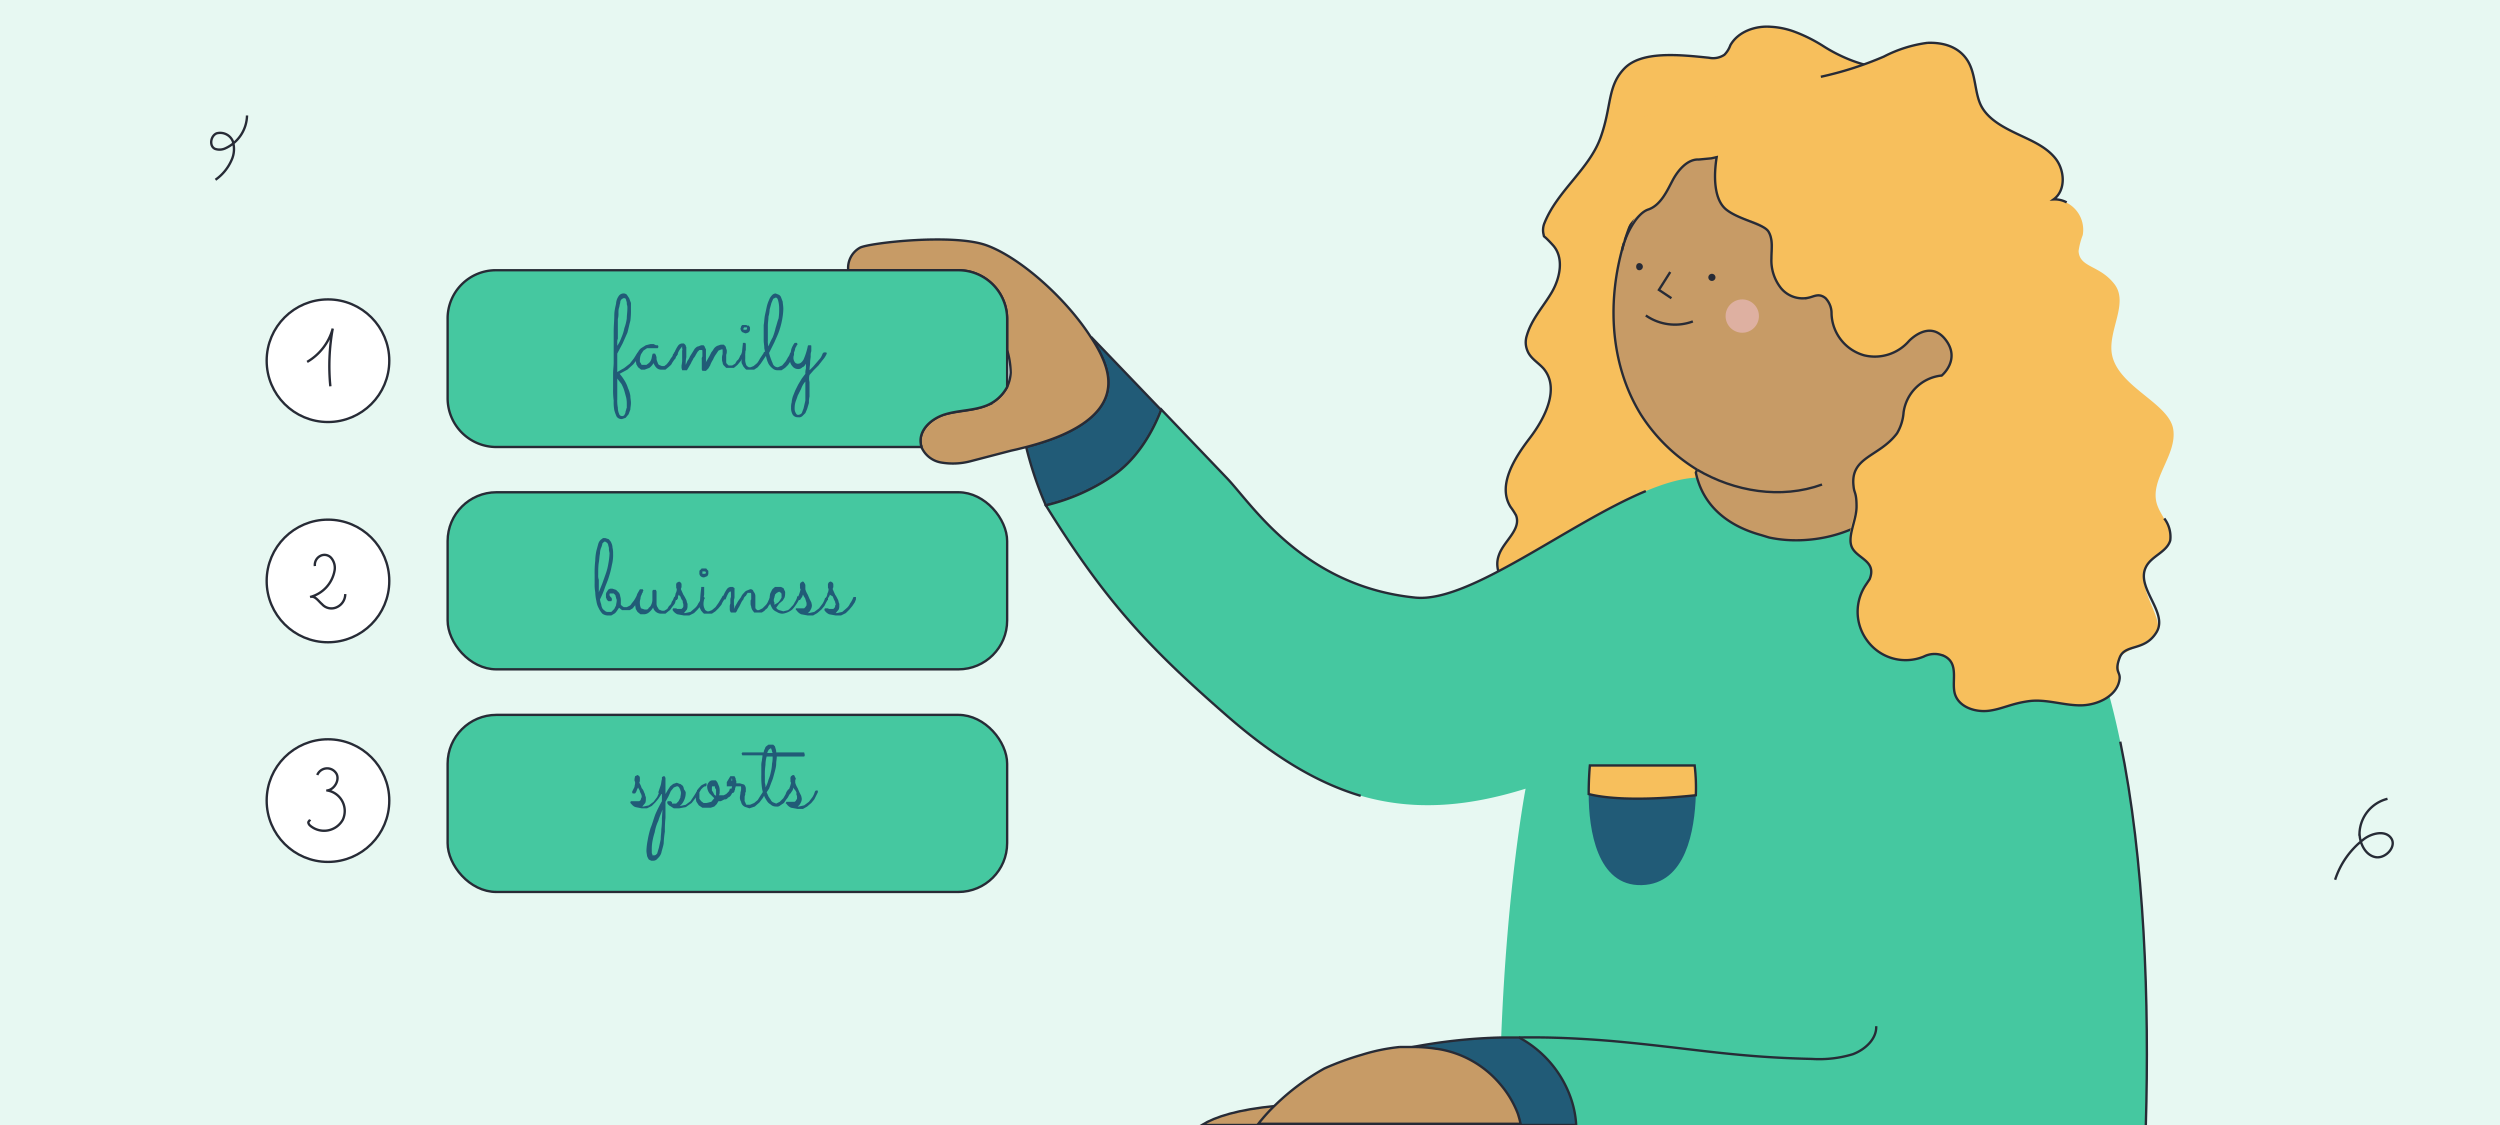 <?xml version="1.0" encoding="utf-8"?>
<svg xmlns="http://www.w3.org/2000/svg" data-name="Capa 1" id="Capa_1" viewBox="0 0 420 189">
  <defs>
    <style>.cls-1{fill:#e7f8f2;}.cls-2{fill:none;}.cls-11,.cls-12,.cls-2,.cls-3,.cls-4,.cls-5{stroke:#272b36;stroke-miterlimit:10;stroke-width:0.4px;}.cls-3,.cls-9{fill:#f7bf5c;}.cls-4{fill:#c79b66;}.cls-10,.cls-5{fill:#215b77;}.cls-11,.cls-6{fill:#45c8a0;}.cls-7{fill:#deb0a1;}.cls-8{fill:#272b36;}.cls-12{fill:#fff;}</style>
  </defs>
  <rect class="cls-1" height="189" width="420"/>
  <path class="cls-2" d="M392.3,147.8a14,14,0,0,1,4.8-6.8c1.3-1,3.6-1.6,4.6-.2s-.9,3.5-2.6,3.2-2.7-2.3-2.7-4.1a6.2,6.2,0,0,1,4.7-5.7"/>
  <path class="cls-2" d="M41.5,19.4a6.2,6.2,0,0,1-3.6,5.5,2.3,2.3,0,0,1-1.8.1c-1-.5-.7-2.2.3-2.6a2.3,2.3,0,0,1,2.7,1.3,4.4,4.4,0,0,1-.2,3.2,7.9,7.9,0,0,1-2.7,3.3"/>
  <path class="cls-3" d="M257.4,107.6c1-5.2-7.4-9.3-5.6-14.3.8-2.4,3.8-4.3,2.9-6.7a11,11,0,0,0-.9-1.4c-2.3-3.6.6-8.2,3.2-11.6s5.1-8.4,2.3-11.7c-.9-1-2.2-1.7-2.7-3a3.6,3.6,0,0,1-.1-2.5c.8-2.8,2.8-4.9,4.2-7.3s2.1-5.8.2-7.9-1.4-1.1-1.6-1.9a3.1,3.1,0,0,1,.2-1.9c2.2-5.4,7.5-9,9.4-14.3s1.1-8.6,4-11.6,9.3-2.3,14.2-1.8a3.4,3.4,0,0,0,2.6-.5,4.4,4.4,0,0,0,1-1.6c1.3-2.3,4.2-3.3,6.8-3.1a13.6,13.6,0,0,1,3.9.8,26,26,0,0,1,5,2.5c2.2,1.4,6.8,3.8,11.7,3.7,6.7-.2,27.1,70.8,27.1,70.8l-60.9,26.5Z"/>
  <path class="cls-4" d="M157.3,55.7c-1.3.9-4.4,3.2-4.8,4.6s1.2,3,3,3,3.5-1.1,5.2-1.8,5.4-3,8.5-2.7l5.3.2-5.4-11.8-8.7,5Z"/>
  <path class="cls-4" d="M168.3,56.4c-8.1-3.8-16.2,1.3-21.2,2.3a3.1,3.1,0,0,1-2.5-.2,2.8,2.8,0,0,1-.8-2.6c.5-3.4,6.2-6,11.5-7.2l5.6-3.2,10.6,6.3v3.8Z"/>
  <path class="cls-5" d="M187,79.9a33.7,33.7,0,0,1-11.3,5,59.5,59.5,0,0,1-3.3-9.8c4.2-1.1,13.9-4,13.8-10.9,0-2.2-1.1-4.8-2.9-7.5h.1l11.7,12.2C193.5,73,190.8,77.3,187,79.9Z"/>
  <path class="cls-6" d="M255.5,189h105c.9-30.7-1.4-70.3-13.3-89.9C323.6,60,300.6,81.2,300.6,81.2l-13.8-.9c-12.7-1.5-37.2,21.2-49,20.1-19-1.9-27.6-15.9-31.8-20.2L195.1,68.8c-1.6,4.2-4.3,8.5-8.1,11.1a33.7,33.7,0,0,1-11.3,5c10.1,16.3,17.4,24,30.6,35.5,16.5,14.5,30.8,18.1,50,12.1,0,0-3.1,16-4.1,41.8-.1,2.5-.1,5.1-.2,7.8v.3c0,2.1-.1,4.3-.1,6.6h3.5"/>
  <path class="cls-4" d="M186.2,64.2c.1,6.9-9.6,9.8-13.8,10.9l-1.6.4-.9.2L163,77.5a11.6,11.6,0,0,1-4.9.2,4.4,4.4,0,0,1-3.3-2.6c0-.2-.1-.3-.1-.5-.4-2.4,1.9-4.4,4.1-5s4.8-.6,7-1.5a6.8,6.8,0,0,0,3.4-3.1,6.5,6.5,0,0,0,.6-2.4,14.2,14.2,0,0,0-.6-3.8V53.6a8.2,8.2,0,0,0-8.3-8.2H142.5a3.9,3.9,0,0,1,2-3.8c1.6-.8,15.6-2.4,21.2-.4s13.4,8.9,17.6,15.5C185.1,59.4,186.2,62,186.2,64.2Z"/>
  <path class="cls-2" d="M315.2,172.4c.1,2.1-1.8,3.9-3.9,4.7a19.5,19.5,0,0,1-6.9.8c-13.3-.3-20.2-1.8-33.5-3-4.8-.4-10.3-.7-15.7-.6"/>
  <path class="cls-5" d="M255.5,189h9.3a16.5,16.5,0,0,0-1-4.8,18.5,18.5,0,0,0-8.6-9.9h-3a90.7,90.7,0,0,0-15.4,1.7l-1.8.4,2.4-.2a23.8,23.8,0,0,1,3.9.3h.1a16.7,16.7,0,0,1,10.6,5.9,16.9,16.9,0,0,1,3,5,9.4,9.4,0,0,1,.4,1.6"/>
  <path class="cls-2" d="M274.7,35.2a5.3,5.3,0,0,1-2.5,1.6"/>
  <path class="cls-2" d="M306.8,30a11.4,11.4,0,0,0,2.1-3.8"/>
  <path class="cls-4" d="M315.7,85.4l-.3.9c-4.8,3.9-12.2,5.3-18.2,4l-1.3-.4c-5.5-1.5-9.8-4.8-11-10.5l.2-.5h0a29.3,29.3,0,0,1-9.4-9.2c-6.2-10-5.8-23.2-1-33.9v-.6a12.5,12.5,0,0,0,2.5-4.6c1.8-.4,2.9-5.1,4.7-6.7s2.2-.7,3.3-.7,2.4-.4,3.2-2.3c.9,2.4,2.9,3.2,4.8,1.9.4,4,3.3,5.6,5.5,3-.5,2.3.5,4.3,1.7,4.5s2.6-1,3.9-2.1c0,2,1.2,2.8,2.3,2.1s.6-.8.6-.5c.3,2.3,2.9,1.8,3.1,1.7-2,.6-2,4,0,4.5-.1.1-.1.3-.2.5a.3.3,0,0,1-.1.2,5.1,5.1,0,0,0-.3,1.7h0a8.2,8.2,0,0,0,.1,2.7h0a8.5,8.5,0,0,0,.9,2.2v.7c.4,2.7.7,5.3,1,8s4.3-3.2,6.2-3c-.5.7,2.6,5,3,5.7,13.9-12.4,10.9,10.5,10.9,10.6s-16.1,15.4-15.1,14.8c13.7-8.9-.4,2.5-.6,3.7A8.3,8.3,0,0,0,315.7,85.4Z"/>
  <circle class="cls-7" cx="292.7" cy="53.1" r="2.8"/>
  <path class="cls-2" d="M280.6,45.7l-1.9,3,2.1,1.4"/>
  <path class="cls-8" d="M275.4,45.4a.6.6,0,0,0,0-1.2c-.7,0-.7,1.2,0,1.2Z"/>
  <path class="cls-8" d="M287.6,47.2a.6.6,0,0,0,0-1.2.6.6,0,1,0,0,1.2Z"/>
  <path class="cls-2" d="M276.5,53a8.6,8.6,0,0,0,7.9,1"/>
  <path class="cls-2" d="M285.1,78.9c6.3,3.7,14.1,5,21,2.5"/>
  <path class="cls-4" d="M221.5,185.4l5,3.6H201.9c2.3-1.4,6.1-2.6,12.4-3.2Z"/>
  <path class="cls-4" d="M255.5,189a18,18,0,0,0-.5-1.9,16.9,16.9,0,0,0-3-5,17.2,17.2,0,0,0-10.6-5.9h-.1a23.8,23.8,0,0,0-3.9-.3h-2.3a32.2,32.2,0,0,0-6.3,1.3,48.8,48.8,0,0,0-6.3,2.3,39.4,39.4,0,0,0-8.2,6.1h0a29.9,29.9,0,0,0-2.9,3.2h44"/>
  <path class="cls-9" d="M326.2,63.1a7.4,7.4,0,0,0-6.4,6.2,8,8,0,0,1-1.1,3.5c-3,4-7.9,3.9-7.3,8.9.1,1.2.6,2.2.5,3.4s-2,4.9-.7,7,4,2.2,2.9,5.1a3.3,3.3,0,0,1-.6,1,8.1,8.1,0,0,0,.1,9.3,8,8,0,0,0,9.7,2.7,3.8,3.8,0,0,1,3.3,0c2.7,1.3,1.1,4.4,1.9,6.6s3.5,2.9,5.7,2.6,4.3-1.4,6.6-1.6,5.8.6,8.7.7,6.3-1.6,6.6-4.5c.1-1.2-.4-2.4,0-3.5s4.8-2.2,6.2-4.3-3.5-7.4-1.8-10.9c.9-1.9,3.5-2.5,4.1-4.5s-1.5-3.9-2.2-6c-1.4-4.2,3.4-8.3,2.7-12.7s-9.3-7.1-10.3-12.6c-.7-4,2.9-8.6.4-11.8s-5.8-2.7-6-5.5a11.9,11.9,0,0,1,.7-2.7,5.1,5.1,0,0,0-4.9-6c2.1-1.5,1.9-4.9.3-6.9s-4.1-3-6.4-4.1-4.8-2.4-6-4.6-.9-5.5-2.4-7.8-4.1-3-6.7-2.9a22.1,22.1,0,0,0-7.3,2.3A58,58,0,0,1,299.4,14c-8.7.7-23.2,5.7-23.2,5.7L269,36.4l4,4.2c.2.1-.1.4-.3.3s-.1-.4-.1-.7a7.2,7.2,0,0,1,4.3-5c2.1-.7,3.1-3,4.1-4.9s2.8-3.9,4.9-3.5l2.5-.4c-.5,3.1-.8,6.8,1.6,8.8s5.7,1.4,7.1,3.7.5,3,.5,4.5a7.5,7.5,0,0,0,1.6,5,4.7,4.7,0,0,0,4.7,1.6c.9-.2,1.7-.8,2.8.1a3.1,3.1,0,0,1,1,2.5,7.5,7.5,0,0,0,5.5,7.1,7.6,7.6,0,0,0,7.5-2.4s3.4-3.8,6.1-.3-.6,6.1-.6,6.1Z"/>
  <path class="cls-2" d="M347.2,34a4.2,4.2,0,0,0-2.2-.5c2.1-1.5,1.9-4.9.3-6.9s-4.1-3-6.4-4.1-4.8-2.4-6-4.6-.9-5.5-2.4-7.8-4.1-3-6.7-2.9a22.1,22.1,0,0,0-7.3,2.3,57.8,57.8,0,0,1-10.6,3.4"/>
  <path class="cls-2" d="M363.6,87.1a5.1,5.1,0,0,1,1,3.7c-.6,2-3.2,2.6-4.1,4.5-1.7,3.5,3.8,7.6,1.8,10.9s-5.3,1.9-6.2,4.3.1,2.3,0,3.5c-.3,2.9-3.7,4.5-6.6,4.5s-5.8-1.1-8.7-.7-4.4,1.3-6.6,1.6-4.9-.5-5.7-2.6.8-5.3-1.9-6.6a4,4,0,0,0-3.4.1,8,8,0,0,1-9.6-2.8,8.1,8.1,0,0,1-.1-9.3l.6-.9c1.2-3-1.9-3.4-2.9-5.2s.7-4.6.7-7-.4-2.2-.5-3.4c-.6-5,4.3-4.9,7.3-8.9a8,8,0,0,0,1.1-3.5,7.2,7.2,0,0,1,6.3-6.2h.1s3.3-2.7.6-6.1-6.1.3-6.1.3a7.6,7.6,0,0,1-7.5,2.4,7.5,7.5,0,0,1-5.5-7,3.7,3.7,0,0,0-1-2.6c-1.1-.9-1.9-.3-2.8-.1a4.7,4.7,0,0,1-4.7-1.6,7.5,7.5,0,0,1-1.6-5c0-1.5.3-3.2-.5-4.5s-5-2-7.1-3.7-2.1-5.7-1.6-8.8l-.9.2-2.1.2c-1.9-.1-3.5,1.8-4.4,3.5s-2,4.2-4.1,4.9-4,4.7-4.4,6.9"/>
  <line class="cls-2" x1="255.5" x2="255.4" y1="189" y2="189"/>
  <path class="cls-2" d="M276.5,82.5c-13,5.4-29.6,18.8-38.7,17.9-19-1.9-27.6-15.9-31.8-20.2L195.1,68.8c-1.6,4.2-4.3,8.5-8.1,11.1a33.7,33.7,0,0,1-11.3,5c10.1,16.3,17.4,24,30.6,35.5,7.7,6.7,14.9,11.1,22.3,13.3"/>
  <path class="cls-2" d="M360.5,189c.6-20.4-.2-44.6-4.3-64.4"/>
  <path class="cls-10" d="M284.9,133.6c-.2,5.8-1.6,14.9-9.1,15.1s-8.9-9.3-8.9-15.3C269.2,134,274.5,134.7,284.9,133.6Z"/>
  <path class="cls-3" d="M284.9,133.6c-10.4,1.1-15.7.4-18-.2,0-2.8.2-4.8.2-4.8h17.6A31.5,31.5,0,0,1,284.9,133.6Z"/>
  <path class="cls-11" d="M169.2,53.6V65a6.8,6.8,0,0,1-3.4,3.1c-2.2.9-4.7.8-7,1.5s-4.5,2.6-4.1,5c0,.2.1.3.1.5H83.4a8.2,8.2,0,0,1-8.2-8.2V53.6a8.1,8.1,0,0,1,8.2-8.2h77.5A8.2,8.2,0,0,1,169.2,53.6Z"/>
  <rect class="cls-11" height="29.75" rx="8.2" width="94" x="75.2" y="82.7"/>
  <rect class="cls-11" height="29.75" rx="8.2" width="94" x="75.2" y="120.1"/>
  <circle class="cls-12" cx="55.1" cy="60.6" r="10.3"/>
  <circle class="cls-12" cx="55.1" cy="97.6" r="10.3"/>
  <circle class="cls-12" cx="55.1" cy="134.5" r="10.3"/>
  <path class="cls-2" d="M51.6,60.8a9.3,9.3,0,0,0,4.3-5.6,34.9,34.9,0,0,0-.4,9.7"/>
  <path class="cls-2" d="M52.9,95.1a1.7,1.7,0,0,1,.9-1.7,1.5,1.5,0,0,1,1.9.4,2.6,2.6,0,0,1,.5,2.1,5.6,5.6,0,0,1-4.1,4.4c.8-.3,1.4.7,2,1.2a2.1,2.1,0,0,0,2.5.5A2.4,2.4,0,0,0,58,99.8"/>
  <path class="cls-2" d="M53.3,130.2a1.8,1.8,0,0,1,3.1-.4c.8,1-.1,2.8-1.4,3a3.5,3.5,0,0,1,2.6,4.9,3.6,3.6,0,0,1-5.5,1,.9.9,0,0,1-.3-.5c0-.2.2-.3.3-.5"/>
  <path class="cls-10" d="M103.7,62.5l1.2-.7.9-.7.7-.9.5-.8c.1-.2.2-.2.3-.2h.2c.1.1.1.1.1.2h0a4.1,4.1,0,0,1-.5.9l-.7.9-1,.9-1.3.7a7.6,7.6,0,0,1,.8,1.1,5.2,5.2,0,0,1,.6,1.3,5,5,0,0,1,.4,1.3c0,.4.1.8.1,1.2s-.1.8-.1,1.1l-.3.8-.5.6-.6.2a1,1,0,0,1-.9-.4,6.6,6.6,0,0,1-.4-1.1,7.6,7.6,0,0,1-.1-1.6,12.7,12.7,0,0,1-.1-2V62.7c0-.6.1-1.2.1-1.8V55.7c0-1,.1-1.9.1-2.7s.2-1.5.3-2a2.4,2.4,0,0,1,.4-1.2,1,1,0,0,1,.8-.5.8.8,0,0,1,.6.2l.4.6.3.8v1a12.7,12.7,0,0,1-.1,2c-.2.7-.3,1.3-.5,2l-.8,1.8-.9,1.7v3.1Zm0,1.1v3.5a6.1,6.1,0,0,0,.1,1.4,2.5,2.5,0,0,0,.2,1,.5.5,0,0,0,.5.4.4.4,0,0,0,.4-.2,1.1,1.1,0,0,0,.2-.6c.1-.2.1-.4.2-.6v-.6a4.5,4.5,0,0,0-.1-1.1l-.3-1.1a6.1,6.1,0,0,0-.5-1.2Zm0-5.5a6.1,6.1,0,0,0,.7-1.4,7.5,7.5,0,0,0,.5-1.6,7.5,7.5,0,0,0,.4-1.6c0-.5.1-1.1.1-1.7a1.7,1.7,0,0,0-.1-.7,1.1,1.1,0,0,0-.1-.6.5.5,0,0,0-.2-.4h-.3l-.3.2a.8.8,0,0,0-.2.6c-.1.2-.1.5-.2.8s-.1.6-.1.9a3.4,3.4,0,0,1-.1,1v3.3a1.3,1.3,0,0,0-.1.6Z"/>
  <path class="cls-10" d="M113.8,59.6l-.2.3c-.1.2-.1.4-.3.5l-.4.6c-.1.3-.3.4-.5.6l-.6.5h-.7a1.1,1.1,0,0,1-.8-.3,2.2,2.2,0,0,1-.5-.8,2.7,2.7,0,0,1-.7.8l-.8.3h-.6l-.5-.4-.3-.5c0-.2-.1-.4-.1-.6a2.1,2.1,0,0,1,.3-1.2,1.8,1.8,0,0,1,.6-.9l.8-.5.8-.2h.5l.4.2h.3a.3.3,0,0,1,.1.2.4.4,0,0,1-.1.3h-1.8l-.6.4-.4.6a2.9,2.9,0,0,0-.2.9v.4l.2.3a.2.2,0,0,0,.2.2h.7l.4-.3a1.3,1.3,0,0,0,.4-.6c.1-.2.1-.5.2-.8a.3.3,0,0,1,.1-.2h.2c.1,0,.2,0,.2.1s.1.1.1.2.1.2.1.4a1.3,1.3,0,0,0,.1.6c.1.2.1.4.3.6l.5.2h.4l.4-.3.4-.5.3-.5.3-.4a.5.5,0,0,1,.2-.4c0-.1,0-.1.1-.2h.4c.1.1.1.1.1.2Z"/>
  <path class="cls-10" d="M115.2,61.3l.3-.7a2.5,2.5,0,0,0,.4-.7l.5-.8.3-.5c.2-.2.4-.4.6-.4l.5-.2h.4c.1.1.2.2.2.3l.2.4v1.8a.7.7,0,0,1-.1.5l.3-.5.4-.7.3-.6.3-.4a1.5,1.5,0,0,1,.7-.7l.6-.2h.5l.3.3c0,.1.1.2.1.4a.6.6,0,0,1,.1.4,1.3,1.3,0,0,1-.1.6v1.1c0,.2,0,.3.1.4s.1.1.2.2.1.1.3.1h.4l.5-.3.3-.5a1,1,0,0,0,.4-.5c.1-.1.1-.3.2-.4s.2-.3.2-.4.1-.1.1-.2h.4c.1.1.1.1.1.2h0c0,.1-.1.2-.1.3l-.3.5-.4.6-.5.6-.6.5H122l-.4-.4a.8.8,0,0,1-.2-.5,1.3,1.3,0,0,1-.1-.6,1.9,1.9,0,0,1,.1-.8V58.7h-.2l-.5.2-.4.6a4.1,4.1,0,0,0-.5.9,4.7,4.7,0,0,0-.5,1l-.3.5-.2.2-.2.2H118a.6.6,0,0,1-.1-.4V60.4a.7.7,0,0,1,.1-.5v-.8c0-.2,0-.3-.1-.3h-.4l-.3.3-.3.5a2.1,2.1,0,0,1-.4.6c-.1.3-.3.5-.4.8l-.4.7-.3.5h-.8c0-.1-.1-.3-.1-.4v-.4a5.6,5.6,0,0,0,.1-.7V58.9c.1-.2,0-.3,0-.4v-.3l-.3.4a3,3,0,0,0-.5,1c-.1.1-.1.2-.2.2h-.4a.3.3,0,0,1-.1-.2.1.1,0,0,1,.1-.1,6,6,0,0,1,.7-1.4.9.9,0,0,1,.7-.4h.3l.3.3a.4.4,0,0,0,.1.3V60A5.7,5.7,0,0,0,115.2,61.3Z"/>
  <path class="cls-10" d="M126,55.2a.7.7,0,0,1-.2.6,1.1,1.1,0,0,1-.6.2l-.5-.2a.9.9,0,0,1-.3-.6c0-.1.1-.2.1-.3s.1-.2.2-.3h.5c.1,0,.3,0,.3.1h.3l.2.3Zm-1.4,5.1a22.9,22.9,0,0,1,.2-2.5v-.2h.4a.4.4,0,0,1,.1.3v.9a1.9,1.9,0,0,0-.1.8v.7a1.9,1.9,0,0,0,.1.8.8.8,0,0,0,.2.4l.3.2h.3l.5-.2.6-.5a5.6,5.6,0,0,0,.5-.8l.6-.9c0-.1,0-.1.1-.2h.4c.1,0,.1.1.1.2v.2l-.3.4-.4.6-.4.6-.5.6-.6.4h-1.3c-.2-.1-.3-.3-.5-.5l-.3-.6A2.8,2.8,0,0,1,124.6,60.3Zm.9-5.1V55H125c0,.1-.1.1-.1.2v.2h.5Z"/>
  <path class="cls-10" d="M133.3,59.7l-.2.4-.3.6-.4.6-.5.5-.6.4h-.6a1.2,1.2,0,0,1-.9-.3,2.7,2.7,0,0,1-.7-.8,5.6,5.6,0,0,1-.4-1.2l-.3-1.4c0-.5-.1-.9-.1-1.3V54.6c.1-.5.1-1.1.2-1.6l.3-1.4a5.6,5.6,0,0,1,.4-1.2,2.2,2.2,0,0,1,.5-.8.9.9,0,0,1,.6-.3l.5.2a.8.8,0,0,1,.4.4l.3.8c0,.3.1.7.1,1.2a11,11,0,0,1-.2,1.8,13.3,13.3,0,0,1-.5,1.9c-.2.6-.5,1.2-.8,1.9l-.9,1.8a10.7,10.7,0,0,0,.6,1.7.9.9,0,0,0,.9.7l.7-.3.6-.7.4-.7a1.5,1.5,0,0,0,.3-.6l.2-.2h.4a.3.3,0,0,1,.1.2C133.4,59.6,133.4,59.6,133.3,59.7ZM129,56.1v1.1a3.1,3.1,0,0,0,.1,1,10.1,10.1,0,0,1,.7-1.5,9.8,9.8,0,0,0,.5-1.6c.2-.6.3-1.1.5-1.6a9.2,9.2,0,0,0,.1-1.6,4.9,4.9,0,0,0-.2-1.5c-.1-.3-.2-.4-.4-.4l-.4.2-.3.7-.3,1.1a5,5,0,0,1-.2,1.2c0,.5-.1,1-.1,1.5Z"/>
  <path class="cls-10" d="M136,62.2l.6-.6.6-.7.6-.7a3,3,0,0,0,.4-.8l.2-.2h.4a.3.3,0,0,1,.1.2h0a4.1,4.1,0,0,1-.7,1.1l-.7.9-.8.8-.7.8a2.4,2.4,0,0,0,0,1.2v2.4a4.5,4.5,0,0,0-.1,1.1l-.3,1-.3.7-.5.5a.8.8,0,0,1-.7.2,1,1,0,0,1-.9-.4,2.1,2.1,0,0,1-.3-1.2,2.8,2.8,0,0,1,.1-.9,4.4,4.4,0,0,1,.2-1l.4-1,.5-1,.6-1,.6-.8a2.8,2.8,0,0,1,.1-.9v-.8c-.2.3-.3.5-.6.6a.9.9,0,0,1-.7.3,1.2,1.2,0,0,1-1-.5,1.6,1.6,0,0,1-.4-1.2,3.1,3.1,0,0,1,.1-1c.1-.3.1-.6.2-.8a3.3,3.3,0,0,1,.3-.6.1.1,0,0,1,.1-.1.2.2,0,0,1,.2-.2h.3c0,.1.1.2.1.3h-.1a.3.3,0,0,1-.1.2c0,.1-.1.2-.2.4a2.5,2.5,0,0,1-.2.7c0,.3-.1.6-.1.9a1.2,1.2,0,0,0,.2.7.6.6,0,0,0,.6.3c.3,0,.6-.2.9-.7a11.5,11.5,0,0,0,.7-2.2.3.3,0,0,1,.1-.2h.4c.1,0,.1.1.1.2V59a1.9,1.9,0,0,0-.1.8c0,.3-.1.7-.1,1.1S136,61.7,136,62.2Zm-.7,1.9a3.5,3.5,0,0,0-.7,1.2l-.6,1.2c-.1.4-.3.8-.4,1.2s-.1.7-.1,1a1.4,1.4,0,0,0,.2.7c.1.2.2.3.4.3a.9.9,0,0,0,.6-.3l.3-.8.3-1.3V64.1Z"/>
  <path class="cls-10" d="M107.4,100.7a.3.3,0,0,0-.1.2l-.2.4-.4.4-.4.5-.5.3h-1.3l-.5-.4-.4.6c-.1.1-.2.3-.4.4l-.5.3h-.6a1.6,1.6,0,0,1-.9-.3,3.5,3.5,0,0,1-.6-.9,3.4,3.4,0,0,1-.4-1.2,7.7,7.7,0,0,1-.2-1.5,7.6,7.6,0,0,1-.1-1.5V96.6a17.7,17.7,0,0,1,.1-2.4,8.8,8.8,0,0,1,.2-1.7l.3-1.1a1.6,1.6,0,0,1,.4-.7l.4-.3h.4l.6.2c.1.2.3.3.4.6a1.9,1.9,0,0,1,.2.8A3.7,3.7,0,0,1,103,93a6.5,6.5,0,0,1-.2,1.9,14.6,14.6,0,0,1-.5,2c-.2.7-.5,1.3-.7,1.9s-.5,1.3-.8,1.9a3.1,3.1,0,0,0,.2.8,1.9,1.9,0,0,0,.2.7c.1.2.3.3.4.4a.7.7,0,0,0,.6.2h.5l.5-.5.3-.6c0-.2.1-.5.1-.7a.7.7,0,0,0-.1-.5c0-.2-.1-.3-.1-.5l-.3-.3h-.6a.1.1,0,0,0-.1.1v.2h0c0,.1.1.1.1.2l.2.2a.5.5,0,0,1,0,.6h-.5l-.2-.2c-.1-.1-.1-.3-.2-.4V100a.9.9,0,0,1,.1-.5l.2-.3c.1-.2.2-.2.4-.3h.4l.6.2.5.5a1.4,1.4,0,0,1,.2.6,2.2,2.2,0,0,1,.1.8v.6l.2.2.3.2h.5l.4-.2a.8.8,0,0,0,.4-.4l.4-.5.3-.5c0-.1.1-.1.1-.2h.4v.4Zm-6.8-1.2.6-1.5.6-1.7a9.4,9.4,0,0,0,.4-1.6,11.1,11.1,0,0,0,.2-1.7c0-.2-.1-.5-.1-.7a1.3,1.3,0,0,0-.1-.6.8.8,0,0,0-.2-.5l-.3-.2h-.2l-.3.3a2.5,2.5,0,0,1-.2.7,2.5,2.5,0,0,0-.2,1c-.1.4-.1.9-.2,1.5s-.1,1.3-.1,2.1a1.9,1.9,0,0,0,.1.8v2Z"/>
  <path class="cls-10" d="M109.7,102.1a2.7,2.7,0,0,1-.7.8,1.3,1.3,0,0,1-.8.3h-.6l-.5-.4-.3-.5c0-.2-.1-.5-.1-.7a3.6,3.6,0,0,1,.2-1.1,1.9,1.9,0,0,1,.2-.8l.4-.7h.5c0,.1.1.2.1.3H108v.2a.8.8,0,0,0-.2.4,1.4,1.4,0,0,0-.2.7,1.9,1.9,0,0,0-.1.8,1.9,1.9,0,0,0,.2.8l.6.2h.3c.2,0,.3-.1.4-.3a1,1,0,0,0,.4-.5,1.9,1.9,0,0,0,.2-.8V99.3c0-.1.1-.1.1-.2h.5c0,.1.1.2.1.3v1.9a1.3,1.3,0,0,0,.1.6l.3.5.5.2h.4l.5-.3.3-.5a1,1,0,0,0,.4-.5.8.8,0,0,1,.2-.4l.2-.4c0-.1,0-.1.1-.2h.4v.4l-.2.2a1.4,1.4,0,0,1-.2.6l-.4.5c-.2.3-.3.5-.5.6l-.6.5h-.7a1.4,1.4,0,0,1-1.4-1.1Z"/>
  <path class="cls-10" d="M114,99.9a.5.5,0,0,1-.1.3v.3l-.2.3h-.5v-.3h0a1.6,1.6,0,0,0,.3-.8,1.4,1.4,0,0,0,.2-.7c0-.1-.1-.2-.1-.3v-.3a.7.7,0,0,1,.1-.5l.4-.2.3.2a.6.6,0,0,1,.1.4v.3c0,.1-.1.2-.1.4l.4.9a4.3,4.3,0,0,1,.4.7,1.4,1.4,0,0,1,.2.6.7.7,0,0,1,.1.5,1.5,1.5,0,0,1-.1.7l-.5.6h.2l.9-.2.7-.6a2.1,2.1,0,0,0,.6-.8,4.1,4.1,0,0,0,.5-.9c.1-.1.1-.2.2-.2h.3c0,.1.1.1.1.2s-.1.1-.1.2l-.2.5-.4.6-.5.6-.6.6-.8.4h-.9l-1.1-.2a1.8,1.8,0,0,1-.8-.7h0a.4.4,0,0,1,.1-.3h.5a.1.1,0,0,1,.1.1h.8l.2-.2a.4.4,0,0,0,.1-.3v-.2c0-.2-.1-.3-.1-.5s-.1-.3-.2-.4l-.2-.5Z"/>
  <path class="cls-10" d="M119,96.2a.7.7,0,0,1-.2.6l-.5.2a.8.8,0,0,1-.6-.2.7.7,0,0,1-.2-.6v-.3c.1-.1.1-.2.2-.2s.1-.2.2-.2h.7c.1,0,.1.1.2.2s.1.1.2.2Zm-1.4,5.2a22.8,22.8,0,0,1,.2-2.6v-.2h.5v1.2c0,.2-.1.5-.1.8v.7a1.9,1.9,0,0,0,.1.8c.1.2.1.3.2.4l.3.2h.3l.5-.2.6-.5.5-.7.6-1c0-.1.1-.1.1-.2h.4v.4l-.3.5a3.3,3.3,0,0,0-.3.6l-.5.6-.5.5-.6.4h-1.3c-.2-.1-.3-.3-.5-.5l-.3-.6C117.7,101.9,117.6,101.6,117.6,101.4Zm1-5.2c0-.1-.1-.1-.1-.2H118v.4h.5Z"/>
  <path class="cls-10" d="M123.3,102.3l.3-.6.4-.7.5-.7a1.8,1.8,0,0,1,.5-.7,1,1,0,0,1,.5-.4l.5-.2a.5.5,0,0,1,.6.4,1.1,1.1,0,0,1,.3.8v1.7c0,.2,0,.3.1.4s.1.1.2.2h.3l.6-.3.6-.6a2.5,2.5,0,0,0,.4-.7l.3-.6.2-.2h.4v.4c-.1,0-.1.1-.2.2s-.1.4-.3.5a2.1,2.1,0,0,1-.4.6,1,1,0,0,1-.5.6c-.1.2-.3.3-.6.5h-1.3l-.3-.4a1.4,1.4,0,0,1-.2-.6,1.3,1.3,0,0,1-.1-.6v-.3a.4.4,0,0,1,.1-.3v-.7c0-.2,0-.4-.1-.4h-.5l-.3.5a.9.9,0,0,0-.4.6,2.1,2.1,0,0,0-.4.6l-.3.6-.3.5a1.1,1.1,0,0,1-.3.5h-.8a.8.8,0,0,1-.2-.5V102a1.3,1.3,0,0,1,.1-.6v-.5a1.3,1.3,0,0,1,.1-.6v-.8a.3.3,0,0,1-.1-.2l-.3.3a6.1,6.1,0,0,0-.5,1.1h-.6v-.3h.1a6,6,0,0,1,.7-1.4.9.9,0,0,1,.7-.4h.3l.3.2v1.3a1.7,1.7,0,0,1-.1.7v.8C123.4,101.9,123.3,102.1,123.3,102.3Z"/>
  <path class="cls-10" d="M130.4,102.1a1,1,0,0,0,.5.4l.7.2.8-.2a3.4,3.4,0,0,0,.6-.6,1.8,1.8,0,0,0,.5-.7,3,3,0,0,0,.4-.8v-.2h.5c0,.1.1.1.1.2h-.1a7.7,7.7,0,0,1-1.3,2,3.3,3.3,0,0,1-1.6.7,1.7,1.7,0,0,1-1-.3,1.8,1.8,0,0,1-.7-.5,5.9,5.9,0,0,1-.4-.8,4.1,4.1,0,0,1,0-1.8l.3-.6c.1-.2.3-.3.5-.5h1l.4.2c.1.1.1.2.2.4a.7.7,0,0,1,.1.5,2,2,0,0,1-.1.7l-.3.5-.6.5Zm-.3-.5.5-.3c.2-.1.3-.3.4-.4l.3-.5V100c0-.2,0-.3-.1-.4l-.3-.2-.4.2-.3.3c0,.2-.1.3-.1.5a.9.9,0,0,0-.1.5.4.4,0,0,0,.1.3Z"/>
  <path class="cls-10" d="M134.9,99.9a1,1,0,0,0-.1.3l-.2.3-.2.3H134a.4.4,0,0,1-.1-.3h.1l.3-.8a6.4,6.4,0,0,0,.2-.7.4.4,0,0,1-.1-.3v-.3a.7.7,0,0,1,.1-.5l.3-.2c.2,0,.3.1.3.2a.8.8,0,0,1,.2.4v.7a3.6,3.6,0,0,0,.4.9l.3.7.3.6a4.3,4.3,0,0,1,.1.5,1.4,1.4,0,0,1-.2.7,1.3,1.3,0,0,1-.5.6h.2l.9-.2.8-.6.6-.8a3.6,3.6,0,0,0,.4-.9l.3-.2h.2v.4l-.3.5-.3.6-.5.6-.7.6-.7.4h-.9l-1.1-.2a1.8,1.8,0,0,1-.8-.7h-.1v-.3h1.4l.2-.2.2-.3v-.2a.9.9,0,0,0-.1-.5c0-.1-.1-.3-.1-.4l-.3-.5C135,100.2,135,100,134.9,99.9Z"/>
  <path class="cls-10" d="M139.4,99.9a.5.5,0,0,1-.1.3l-.2.3v.3h-.5v-.3h.1a1.6,1.6,0,0,0,.3-.8,1.4,1.4,0,0,0,.2-.7c0-.1-.1-.2-.1-.3v-.3a.7.7,0,0,1,.1-.5.5.5,0,0,1,.4-.2l.3.2a.6.6,0,0,1,.1.4v.3c0,.1-.1.2-.1.4l.4.9a4.3,4.3,0,0,1,.4.7,1.4,1.4,0,0,1,.2.6.7.7,0,0,1,.1.5,1.5,1.5,0,0,1-.1.7l-.5.6h.2l.9-.2.7-.6a2.1,2.1,0,0,0,.6-.8,4.1,4.1,0,0,0,.5-.9.2.2,0,0,1,.2-.2h.3v.4l-.2.5-.4.6-.5.6-.6.6-.8.4h-.9l-1.1-.2a1.8,1.8,0,0,1-.8-.7h0a.4.4,0,0,1,.1-.3h.5a.1.1,0,0,1,.1.1h.8l.2-.2a.4.4,0,0,0,.1-.3.3.3,0,0,1,.1-.2c0-.2-.1-.3-.1-.5l-.2-.4-.2-.5Z"/>
  <path class="cls-10" d="M107.2,132.3l-.2.4c0,.1-.1.2-.1.3l-.2.3h-.4a.4.4,0,0,1-.1-.3h0l.4-.8c0-.2.1-.4.1-.7a.4.4,0,0,0-.1-.3v-.3a4.3,4.3,0,0,1,.1-.5l.4-.2.3.2a.6.6,0,0,1,.1.4v.3a.8.8,0,0,1-.1.4,3.6,3.6,0,0,1,.4.9,1.6,1.6,0,0,1,.4.7,1.4,1.4,0,0,1,.2.6.7.7,0,0,1,.1.5,1.5,1.5,0,0,1-.1.7l-.5.6h.2l.9-.2.8-.6.6-.8.4-.9c.1-.2.1-.2.3-.2h.2v.2h-.1a1.4,1.4,0,0,1-.2.6l-.4.6-.5.6-.6.6-.8.4h-.9l-1-.2c-.4-.1-.6-.4-.9-.7h0a.4.4,0,0,1,.1-.3h1.4c.1-.1.2-.1.2-.2a.4.4,0,0,0,.1-.3.3.3,0,0,0,.1-.2.9.9,0,0,0-.1-.5l-.2-.4c0-.2-.1-.3-.2-.5A.8.8,0,0,1,107.2,132.3Z"/>
  <path class="cls-10" d="M115.2,133.1a2.9,2.9,0,0,1-.3,1.4,2.2,2.2,0,0,1-.7.9h.1l.9-.2.8-.6.6-.9.5-.8v-.2h.4v.2h0l-.6,1.1-.7.9-1,.7-1.1.2h-.9l-.8-.5-.2-.2V135h-.1v-.2c0-.1,0-.1.1-.2h.5l.2.2v.2h.7l.4-.4.3-.6c0-.2.1-.5.1-.8s-.1-.3-.1-.5l-.2-.4-.2-.2h-.2l-.5.2-.5.6-.4.9-.5.9v2.7a18.5,18.5,0,0,0-.1,2.3,16.8,16.8,0,0,0-.2,2c-.1.6-.3,1.1-.4,1.6a2,2,0,0,1-.6.9.9.9,0,0,1-.8.4h-.3l-.4-.2a3.3,3.3,0,0,1-.3-.6c0-.2-.1-.5-.1-.9a11.1,11.1,0,0,1,.2-1.7,16,16,0,0,1,.5-2.1c.3-.7.5-1.5.8-2.3a22.6,22.6,0,0,1,1.1-2.2v-1.2h-.3c-.1,0-.2,0-.2-.1s-.1-.1-.1-.2h0l.3-.9a3.1,3.1,0,0,0,.2-.8,4.3,4.3,0,0,1,.1-.5v-.2c0-.1,0-.2.1-.2s.1-.1.2-.1.2,0,.2.1.1.1.1.2v2.7l.4-.7.4-.6.5-.4.6-.2.5.2c.2,0,.3.2.5.3a1.4,1.4,0,0,1,.2.6A1.7,1.7,0,0,1,115.2,133.1Zm-3.9,2.9c-.2.6-.5,1.2-.7,1.9a7,7,0,0,0-.6,1.9,12.4,12.4,0,0,0-.4,1.6,7.6,7.6,0,0,0-.1,1.4v.3c0,.2,0,.3.1.4v.2h.3c.2,0,.3-.1.5-.3l.3-1,.3-1.4c0-.6.1-1.1.1-1.7a10.9,10.9,0,0,0,.1-1.8Z"/>
  <path class="cls-10" d="M121.1,134.6h-.4l-.3.5-.4.4-.6.2H118l-.6-.4-.4-.6a2.5,2.5,0,0,1-.1-.8,3,3,0,0,1,.2-1,1.8,1.8,0,0,1,.5-.7,1,1,0,0,1,.5-.4l.4-.2h.2v.2a.4.4,0,0,1-.1.3h-.2l-.3.2-.3.3-.3.5v1.1l.3.4.4.3h.5l.8-.2.5-.6-.8-.8a2.1,2.1,0,0,1-.4-1.1,1.1,1.1,0,0,1,.3-.8.7.7,0,0,1,.6-.3h.5c.1,0,.2.2.3.3l.3.7a2.2,2.2,0,0,1,.1.9,1.3,1.3,0,0,1-.1.6h.8l.4-.2.4-.4a.8.8,0,0,0,.2-.5h.3c.1,0,.2,0,.2.1s.1.1.1.2v.2a.1.1,0,0,1-.1.1l-.3.5a1,1,0,0,1-.5.4.6.6,0,0,1-.6.3Zm-1.5-2.2v.4l.2.3.2.4.3.2v-.8c0-.2,0-.3-.1-.4s-.1-.3-.1-.4h-.4C119.6,132.1,119.6,132.2,119.6,132.4Z"/>
  <path class="cls-10" d="M123.6,132a.6.6,0,0,1-.1.4c0,.2,0,.3-.1.4v.2h-.1c0,.2-.1.2-.3.2h-.2a.4.4,0,0,1-.1-.3h.1v-.2c.1-.1.1-.3.2-.6h-.9v-.7l.3-.5.3-.5h.7l.2.4a.6.6,0,0,0,.1.4v.4h.6l.7.2a1,1,0,0,1,.3.8v.4a.6.6,0,0,0-.1.4c0,.2-.1.3-.1.5v.4a.7.7,0,0,0,.1.5c.1.2.1.3.2.4h.6l.7-.3.6-.5.5-.8.4-.6v-.2h.4v.4l-.4.8-.6.8-.8.7-.9.3-.6-.2a1.1,1.1,0,0,1-.8-.9,1.4,1.4,0,0,1-.2-.7c0-.3.1-.6.1-.9a1.9,1.9,0,0,0,.1-.8c0-.1,0-.2-.1-.2h-.9Zm-.5-.7H123v-.4a.1.1,0,0,0-.1-.1h0v.4h.4Z"/>
  <path class="cls-10" d="M135.2,126.8a.4.4,0,0,1-.1.3h-4.6c0,.4-.1.8-.1,1.2s-.1.8-.2,1.2l-.3,1.1c-.1.4-.3.8-.4,1.1l-.3.8-.4.6.3.7.4.6a.8.8,0,0,0,.4.4l.5.2.6-.3.6-.6.4-.7a1.6,1.6,0,0,1,.3-.6c.1-.2.2-.2.3-.2s.2,0,.2.1v.2h0v.3l-.3.5a2.1,2.1,0,0,1-.4.6l-.4.6-.6.4a.8.8,0,0,1-.7.2,1.3,1.3,0,0,1-1-.4c-.4-.2-.6-.6-.9-1.1a5.8,5.8,0,0,1-.5-1.7,13.4,13.4,0,0,1-.1-2.1v-1.5a2.8,2.8,0,0,1,.1-.9c0-.3.1-.6.1-.9h-3.4c0-.1-.1-.2-.1-.3s.1-.1.1-.2h3.6a1.4,1.4,0,0,1,.2-.6.8.8,0,0,1,.2-.4l.4-.3h.8l.3.3c0,.1.1.3.1.4a1.3,1.3,0,0,1,.1.6h4.7Zm-6.6,5.5a5,5,0,0,0,.5-1.3,6.5,6.5,0,0,0,.4-1.3,6.8,6.8,0,0,0,.2-1.4,4.9,4.9,0,0,0,.1-1.2h-1a5.2,5.2,0,0,0-.2,1.4,10.9,10.9,0,0,0-.1,1.9v1.1A2.2,2.2,0,0,1,128.6,132.3Zm.2.6Zm.7-7.2-.3.2a1.6,1.6,0,0,0-.3.6h.9c-.1-.2-.1-.4-.2-.6A.3.3,0,0,0,129.5,125.7Z"/>
  <path class="cls-10" d="M133.3,132.3c0,.1-.1.2-.1.4l-.2.3-.2.3h-.4a.4.4,0,0,1-.1-.3h.1l.3-.8a6.4,6.4,0,0,0,.2-.7.4.4,0,0,1-.1-.3v-.3a.7.7,0,0,1,.1-.5l.3-.2c.2,0,.3.1.3.2l.2.4c0,.1-.1.2-.1.3v.4a3.6,3.6,0,0,0,.4.9l.3.7.3.6a4.3,4.3,0,0,1,.1.5,1.4,1.4,0,0,1-.2.7,1.3,1.3,0,0,1-.5.6h.2l.9-.2.8-.6.6-.8a3.6,3.6,0,0,0,.4-.9c.1-.2.2-.2.3-.2s.2,0,.2.1v.2h0l-.3.6-.3.6-.5.6-.7.6-.7.4h-.9l-1.1-.2a1.8,1.8,0,0,1-.8-.7h-.1c0-.1.1-.2.1-.3h1.4c.1-.1.2-.1.2-.2l.2-.3v-.2a.9.9,0,0,0-.1-.5v-.4l-.3-.5C133.4,132.7,133.4,132.5,133.3,132.3Z"/>
</svg>